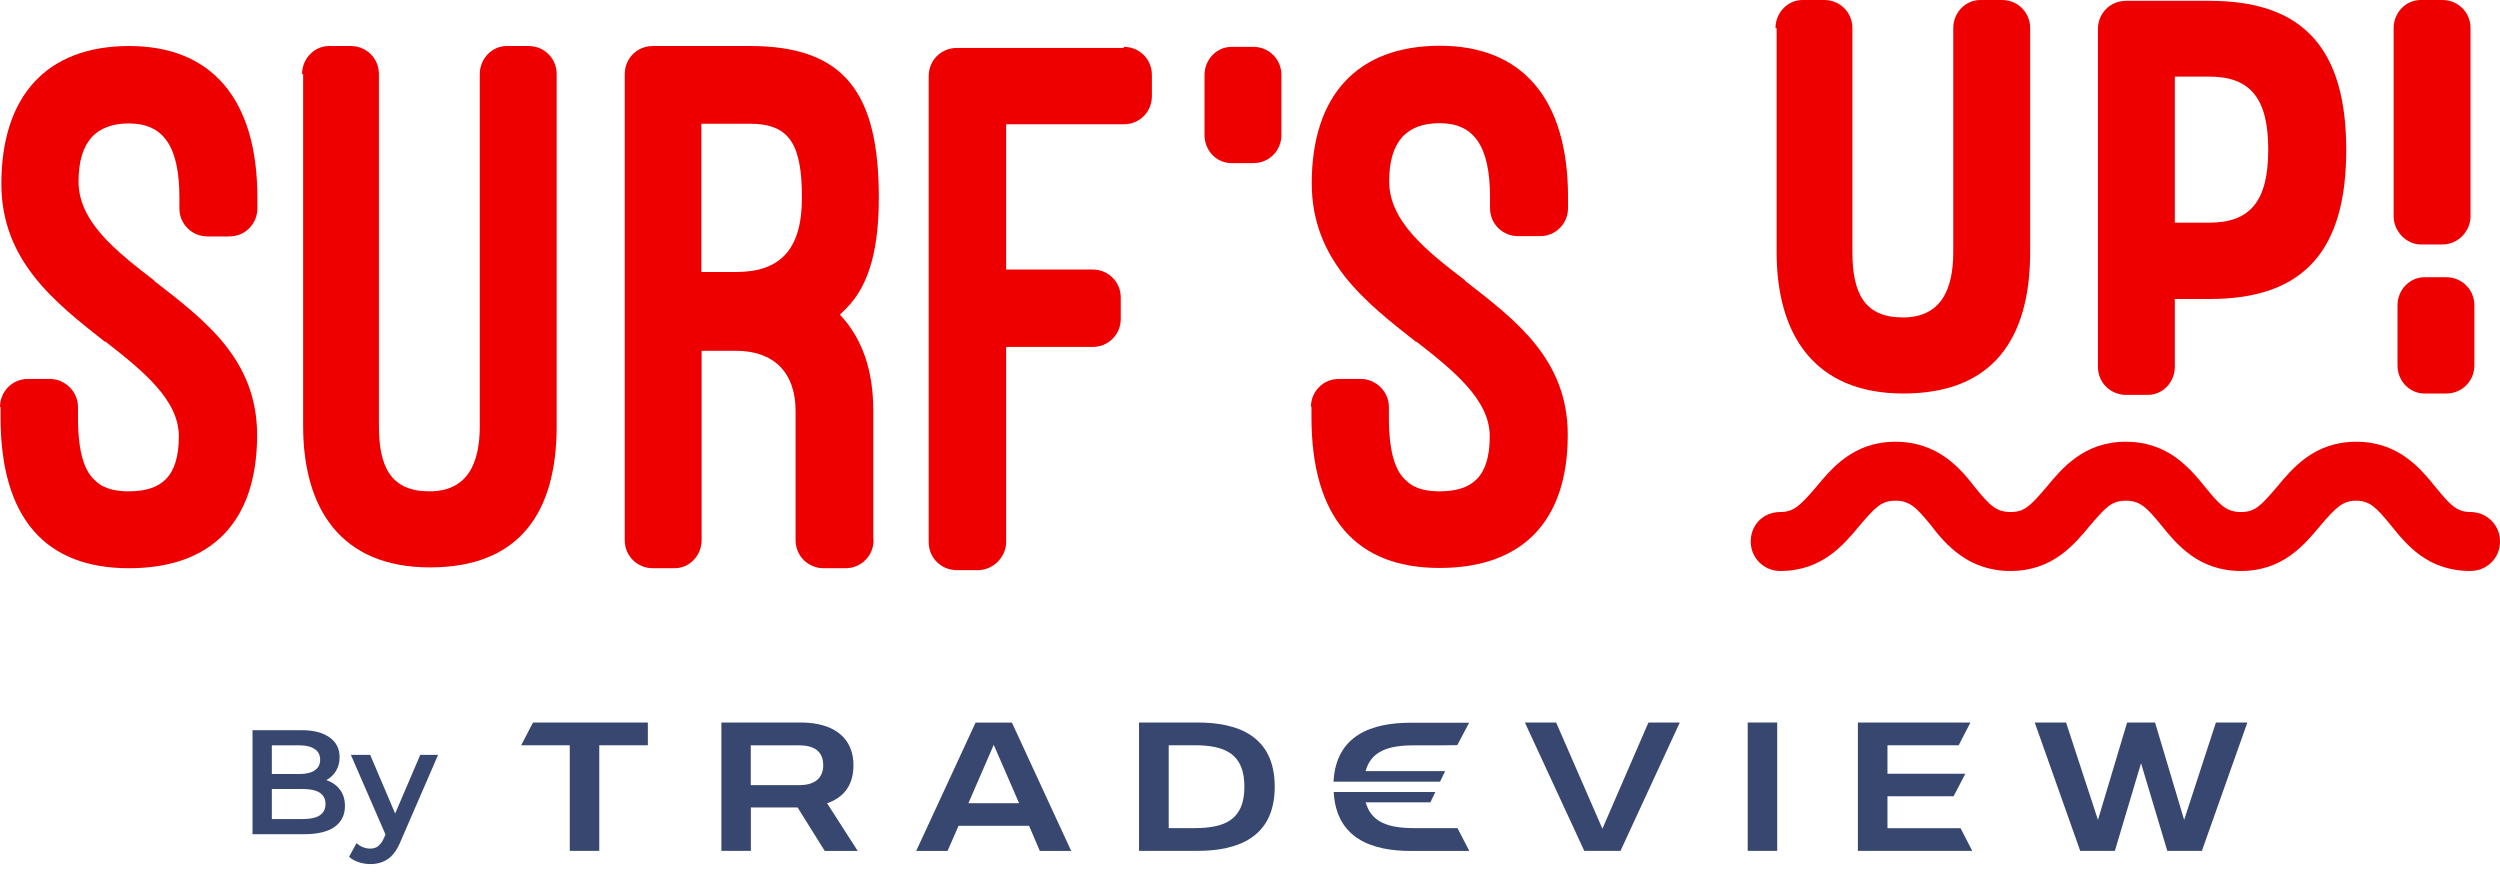 <svg width="99" height="35" viewBox="0 0 99 35" fill="none" xmlns="http://www.w3.org/2000/svg">
<g clip-path="url(#clip0_308_5031)">
<path d="M-0 16.118C-0 15.507 0.48 15.005 1.113 15.005H1.975C2.553 15.005 3.088 15.485 3.088 16.118V16.522C3.088 17.995 3.372 18.704 3.797 19.053C4.125 19.381 4.659 19.457 5.085 19.457C6.373 19.457 7.082 18.901 7.082 17.275C7.082 15.834 5.663 14.688 4.168 13.521V13.543C2.15 11.96 0.054 10.312 0.054 7.279C0.054 3.797 1.855 1.822 5.118 1.822C8.381 1.822 10.192 3.928 10.192 7.824V8.25C10.192 8.861 9.712 9.363 9.079 9.363H8.217C7.606 9.363 7.104 8.883 7.104 8.25V7.824C7.104 5.794 6.471 4.889 5.107 4.889C3.819 4.889 3.11 5.598 3.11 7.191C3.11 8.785 4.605 9.952 6.122 11.12H6.1C8.13 12.691 10.181 14.241 10.181 17.231C10.181 20.658 8.381 22.502 5.107 22.502C1.833 22.502 0.022 20.559 0.022 16.522V16.118H-0Z" fill="#EF0000"/>
<path d="M11.961 2.935C11.961 2.324 12.441 1.822 13.03 1.822H13.892C14.503 1.822 15.005 2.302 15.005 2.935V16.871C15.005 18.497 15.485 19.457 17.002 19.457C18.519 19.457 18.999 18.344 18.999 16.871V2.935C18.999 2.324 19.479 1.822 20.069 1.822H20.931C21.542 1.822 22.044 2.302 22.044 2.935V16.871C22.044 20.297 20.571 22.469 17.024 22.469C13.477 22.469 12.004 20.112 12.004 16.871V2.935H11.95H11.961Z" fill="#EF0000"/>
<path d="M34.593 21.389C34.593 22 34.113 22.502 33.48 22.502H32.618C32.007 22.502 31.505 22.022 31.505 21.389V16.271C31.505 14.754 30.643 13.892 29.148 13.892H27.784V21.389C27.784 22 27.304 22.502 26.714 22.502H25.852C25.241 22.502 24.739 22.022 24.739 21.389V2.935C24.739 2.324 25.219 1.822 25.852 1.822H29.704C33.48 1.822 34.801 3.721 34.801 7.824C34.801 9.723 34.473 11.251 33.513 12.211C33.415 12.309 33.36 12.364 33.262 12.462C34.146 13.401 34.582 14.666 34.582 16.26V21.378H34.604L34.593 21.389ZM27.784 10.771H29.148C30.872 10.771 31.756 9.909 31.756 7.835C31.756 5.762 31.298 4.9 29.704 4.9H27.773V10.782L27.784 10.771Z" fill="#EF0000"/>
<path d="M44.502 1.855C45.113 1.855 45.615 2.335 45.615 2.968V3.809C45.615 4.42 45.135 4.922 44.502 4.922H39.843V10.673H43.269C43.88 10.673 44.382 11.153 44.382 11.786V12.626C44.382 13.237 43.902 13.739 43.269 13.739H39.843V21.465C39.843 22.076 39.308 22.578 38.729 22.578H37.889C37.278 22.578 36.776 22.098 36.776 21.465V3.012C36.776 2.401 37.256 1.899 37.889 1.899H44.502V1.844V1.855Z" fill="#EF0000"/>
<path d="M50.744 5.347C50.744 5.958 50.264 6.46 49.631 6.46H48.769C48.19 6.46 47.699 5.98 47.699 5.347V2.968C47.699 2.357 48.179 1.855 48.769 1.855H49.631C50.242 1.855 50.744 2.335 50.744 2.968V5.347Z" fill="#EF0000"/>
<path d="M97.985 14.47C97.985 15.081 97.505 15.583 96.872 15.583H96.01C95.432 15.583 94.941 15.103 94.941 14.47V12.091C94.941 11.48 95.421 10.978 96.01 10.978H96.872C97.483 10.978 97.985 11.458 97.985 12.091V14.47Z" fill="#EF0000"/>
<path d="M51.912 16.118C51.912 15.507 52.392 15.005 53.025 15.005H53.887C54.466 15.005 55 15.485 55 16.118V16.522C55 17.995 55.284 18.704 55.71 19.054C56.037 19.381 56.572 19.457 56.997 19.457C58.285 19.457 58.994 18.901 58.994 17.275C58.994 15.834 57.576 14.688 56.081 13.521V13.543C54.051 11.949 51.945 10.302 51.945 7.257C51.945 3.787 53.745 1.812 57.019 1.812C60.293 1.812 62.094 3.918 62.094 7.814V8.239C62.094 8.85 61.613 9.352 60.98 9.352H60.118C59.507 9.352 59.005 8.872 59.005 8.239V7.814C59.005 5.784 58.372 4.878 57.008 4.878C55.721 4.878 55.011 5.587 55.011 7.181C55.011 8.774 56.506 9.941 58.023 11.109H58.001C60.031 12.681 62.083 14.23 62.083 17.22C62.083 20.647 60.282 22.491 57.008 22.491C53.734 22.491 51.934 20.538 51.934 16.511V16.107H51.912V16.118Z" fill="#EF0000"/>
<path d="M70.31 1.113C70.31 0.502 70.79 0 71.38 0H72.242C72.853 0 73.355 0.48 73.355 1.113V9.985C73.355 11.611 73.835 12.571 75.352 12.571C76.869 12.571 77.349 11.458 77.349 9.985V1.113C77.349 0.502 77.829 0 78.418 0H79.281C79.892 0 80.394 0.48 80.394 1.113V9.985C80.394 13.412 78.921 15.583 75.374 15.583C71.827 15.583 70.354 13.226 70.354 9.985V1.113H70.299H70.31Z" fill="#EF0000"/>
<path d="M86.123 11.862V14.525C86.123 15.136 85.643 15.638 85.054 15.638H84.192C83.58 15.638 83.078 15.158 83.078 14.525V1.146C83.078 0.535 83.558 0.033 84.192 0.033H87.509C91.263 0.033 92.911 1.986 92.911 5.936C92.911 9.887 91.263 11.84 87.509 11.84H86.112V11.862H86.123ZM86.123 3.066V8.817H87.487C89.135 8.817 89.822 7.934 89.822 5.926C89.822 3.918 89.135 3.034 87.487 3.034H86.123V3.056V3.066Z" fill="#EF0000"/>
<path d="M97.833 8.566C97.833 9.145 97.353 9.68 96.72 9.68H95.858C95.279 9.68 94.788 9.145 94.788 8.566V1.113C94.788 0.502 95.268 0 95.858 0H96.72C97.331 0 97.833 0.48 97.833 1.113V8.566Z" fill="#EF0000"/>
<path d="M97.833 22.611C96.13 22.611 95.301 21.575 94.668 20.789C94.09 20.079 93.828 19.828 93.304 19.828C92.78 19.828 92.518 20.079 91.907 20.789C91.274 21.553 90.412 22.611 88.743 22.611C87.073 22.611 86.211 21.575 85.578 20.789C84.999 20.079 84.738 19.828 84.181 19.828C83.624 19.828 83.395 20.079 82.784 20.789C82.151 21.553 81.289 22.611 79.62 22.611C77.95 22.611 77.055 21.575 76.455 20.789C75.876 20.079 75.615 19.828 75.058 19.828C74.501 19.828 74.272 20.079 73.661 20.789C73.028 21.553 72.166 22.611 70.496 22.611C69.864 22.611 69.329 22.109 69.329 21.444C69.329 20.778 69.831 20.276 70.496 20.276C71.031 20.276 71.282 20.025 71.893 19.316C72.526 18.552 73.388 17.493 75.058 17.493C76.728 17.493 77.623 18.53 78.223 19.316C78.801 20.025 79.063 20.276 79.62 20.276C80.176 20.276 80.405 20.025 81.016 19.316C81.649 18.552 82.511 17.493 84.181 17.493C85.851 17.493 86.713 18.53 87.346 19.316C87.924 20.025 88.186 20.276 88.743 20.276C89.299 20.276 89.528 20.025 90.139 19.316C90.772 18.552 91.634 17.493 93.304 17.493C94.974 17.493 95.836 18.53 96.469 19.316C97.047 20.025 97.309 20.276 97.833 20.276C98.466 20.276 99.001 20.778 99.001 21.444C99.001 22.109 98.466 22.611 97.833 22.611Z" fill="#EF0000"/>
</g>
<path d="M17.349 29.892L15.877 33.287C15.74 33.629 15.573 33.868 15.377 34.005C15.181 34.147 14.944 34.217 14.665 34.217C14.508 34.217 14.353 34.192 14.2 34.141C14.047 34.09 13.922 34.019 13.823 33.929L14.118 33.387C14.188 33.454 14.271 33.507 14.365 33.546C14.463 33.585 14.561 33.605 14.659 33.605C14.789 33.605 14.895 33.572 14.977 33.505C15.063 33.438 15.142 33.327 15.212 33.17L15.265 33.046L13.894 29.892H14.659L15.648 32.216L16.642 29.892H17.349Z" fill="#374770"/>
<path d="M12.919 30.892C13.146 30.966 13.327 31.092 13.46 31.269C13.594 31.441 13.66 31.657 13.66 31.916C13.66 32.273 13.523 32.55 13.248 32.746C12.974 32.938 12.574 33.034 12.048 33.034H10V28.915H11.93C12.417 28.915 12.791 29.011 13.054 29.203C13.317 29.391 13.448 29.652 13.448 29.986C13.448 30.19 13.401 30.37 13.307 30.527C13.213 30.684 13.084 30.806 12.919 30.892ZM10.765 29.515V30.651H11.848C12.115 30.651 12.319 30.604 12.46 30.509C12.605 30.411 12.678 30.27 12.678 30.086C12.678 29.897 12.605 29.756 12.46 29.662C12.319 29.564 12.115 29.515 11.848 29.515H10.765ZM12.001 32.434C12.593 32.434 12.889 32.236 12.889 31.839C12.889 31.443 12.593 31.245 12.001 31.245H10.765V32.434H12.001Z" fill="#374770"/>
<path d="M66.52 28.611L64.172 33.694H62.737L60.385 28.611H61.623L63.456 32.818L65.278 28.611H66.52Z" fill="#374770"/>
<path d="M70.377 28.611H69.209V33.694H70.377V28.611Z" fill="#374770"/>
<path d="M78.103 33.694H73.572V28.611H78.029L77.565 29.512H74.744V30.639H77.828L77.363 31.531H74.744V32.797H77.639L78.103 33.698V33.694Z" fill="#374770"/>
<path d="M88.996 28.611L87.195 33.694H85.825L84.785 30.223L83.749 33.694H82.376L80.575 28.611H81.816L83.079 32.468L84.234 28.611H85.34L86.492 32.468L87.75 28.611H89H88.996Z" fill="#374770"/>
<path d="M25.655 29.512H23.731V33.694H22.563V29.512H20.639L21.108 28.611H25.655V29.512Z" fill="#374770"/>
<path d="M32.658 33.694L31.585 31.975H29.735V33.694H28.567V28.611H31.704C33.086 28.611 33.797 29.273 33.797 30.297C33.797 31.095 33.419 31.576 32.753 31.81L33.966 33.698H32.666L32.658 33.694ZM29.73 31.091H31.655C32.366 31.091 32.6 30.721 32.6 30.301C32.6 29.882 32.383 29.516 31.655 29.516H29.73V31.091Z" fill="#374770"/>
<path d="M40.746 32.703H37.959L37.523 33.698H36.281L38.633 28.615H40.072L42.42 33.698H41.178L40.751 32.703H40.746ZM40.356 31.806L39.352 29.495L38.349 31.806H40.352H40.356Z" fill="#374770"/>
<path d="M50.479 31.152C50.479 33.18 48.999 33.694 47.416 33.694H45.105V28.611H47.416C48.999 28.611 50.479 29.125 50.479 31.152ZM49.278 31.152C49.278 29.845 48.509 29.512 47.296 29.512H46.281V32.793H47.296C48.509 32.793 49.278 32.464 49.278 31.152Z" fill="#374770"/>
<path d="M57.03 30.947L57.227 30.536H54.077C54.299 29.734 54.99 29.516 55.985 29.516H57.001L57.708 29.508L58.177 28.62H55.866C54.336 28.62 52.905 29.101 52.807 30.955H57.03V30.947Z" fill="#374770"/>
<path d="M57.001 32.793H55.985C54.994 32.793 54.299 32.567 54.081 31.773H56.643L56.84 31.362H52.815C52.913 33.217 54.344 33.698 55.874 33.698H58.185L57.716 32.793H57.009H57.001Z" fill="#374770"/>
<defs>
<clipPath id="clip0_308_5031">
<rect width="99" height="22.611" fill="white"/>
</clipPath>
</defs>
</svg>
